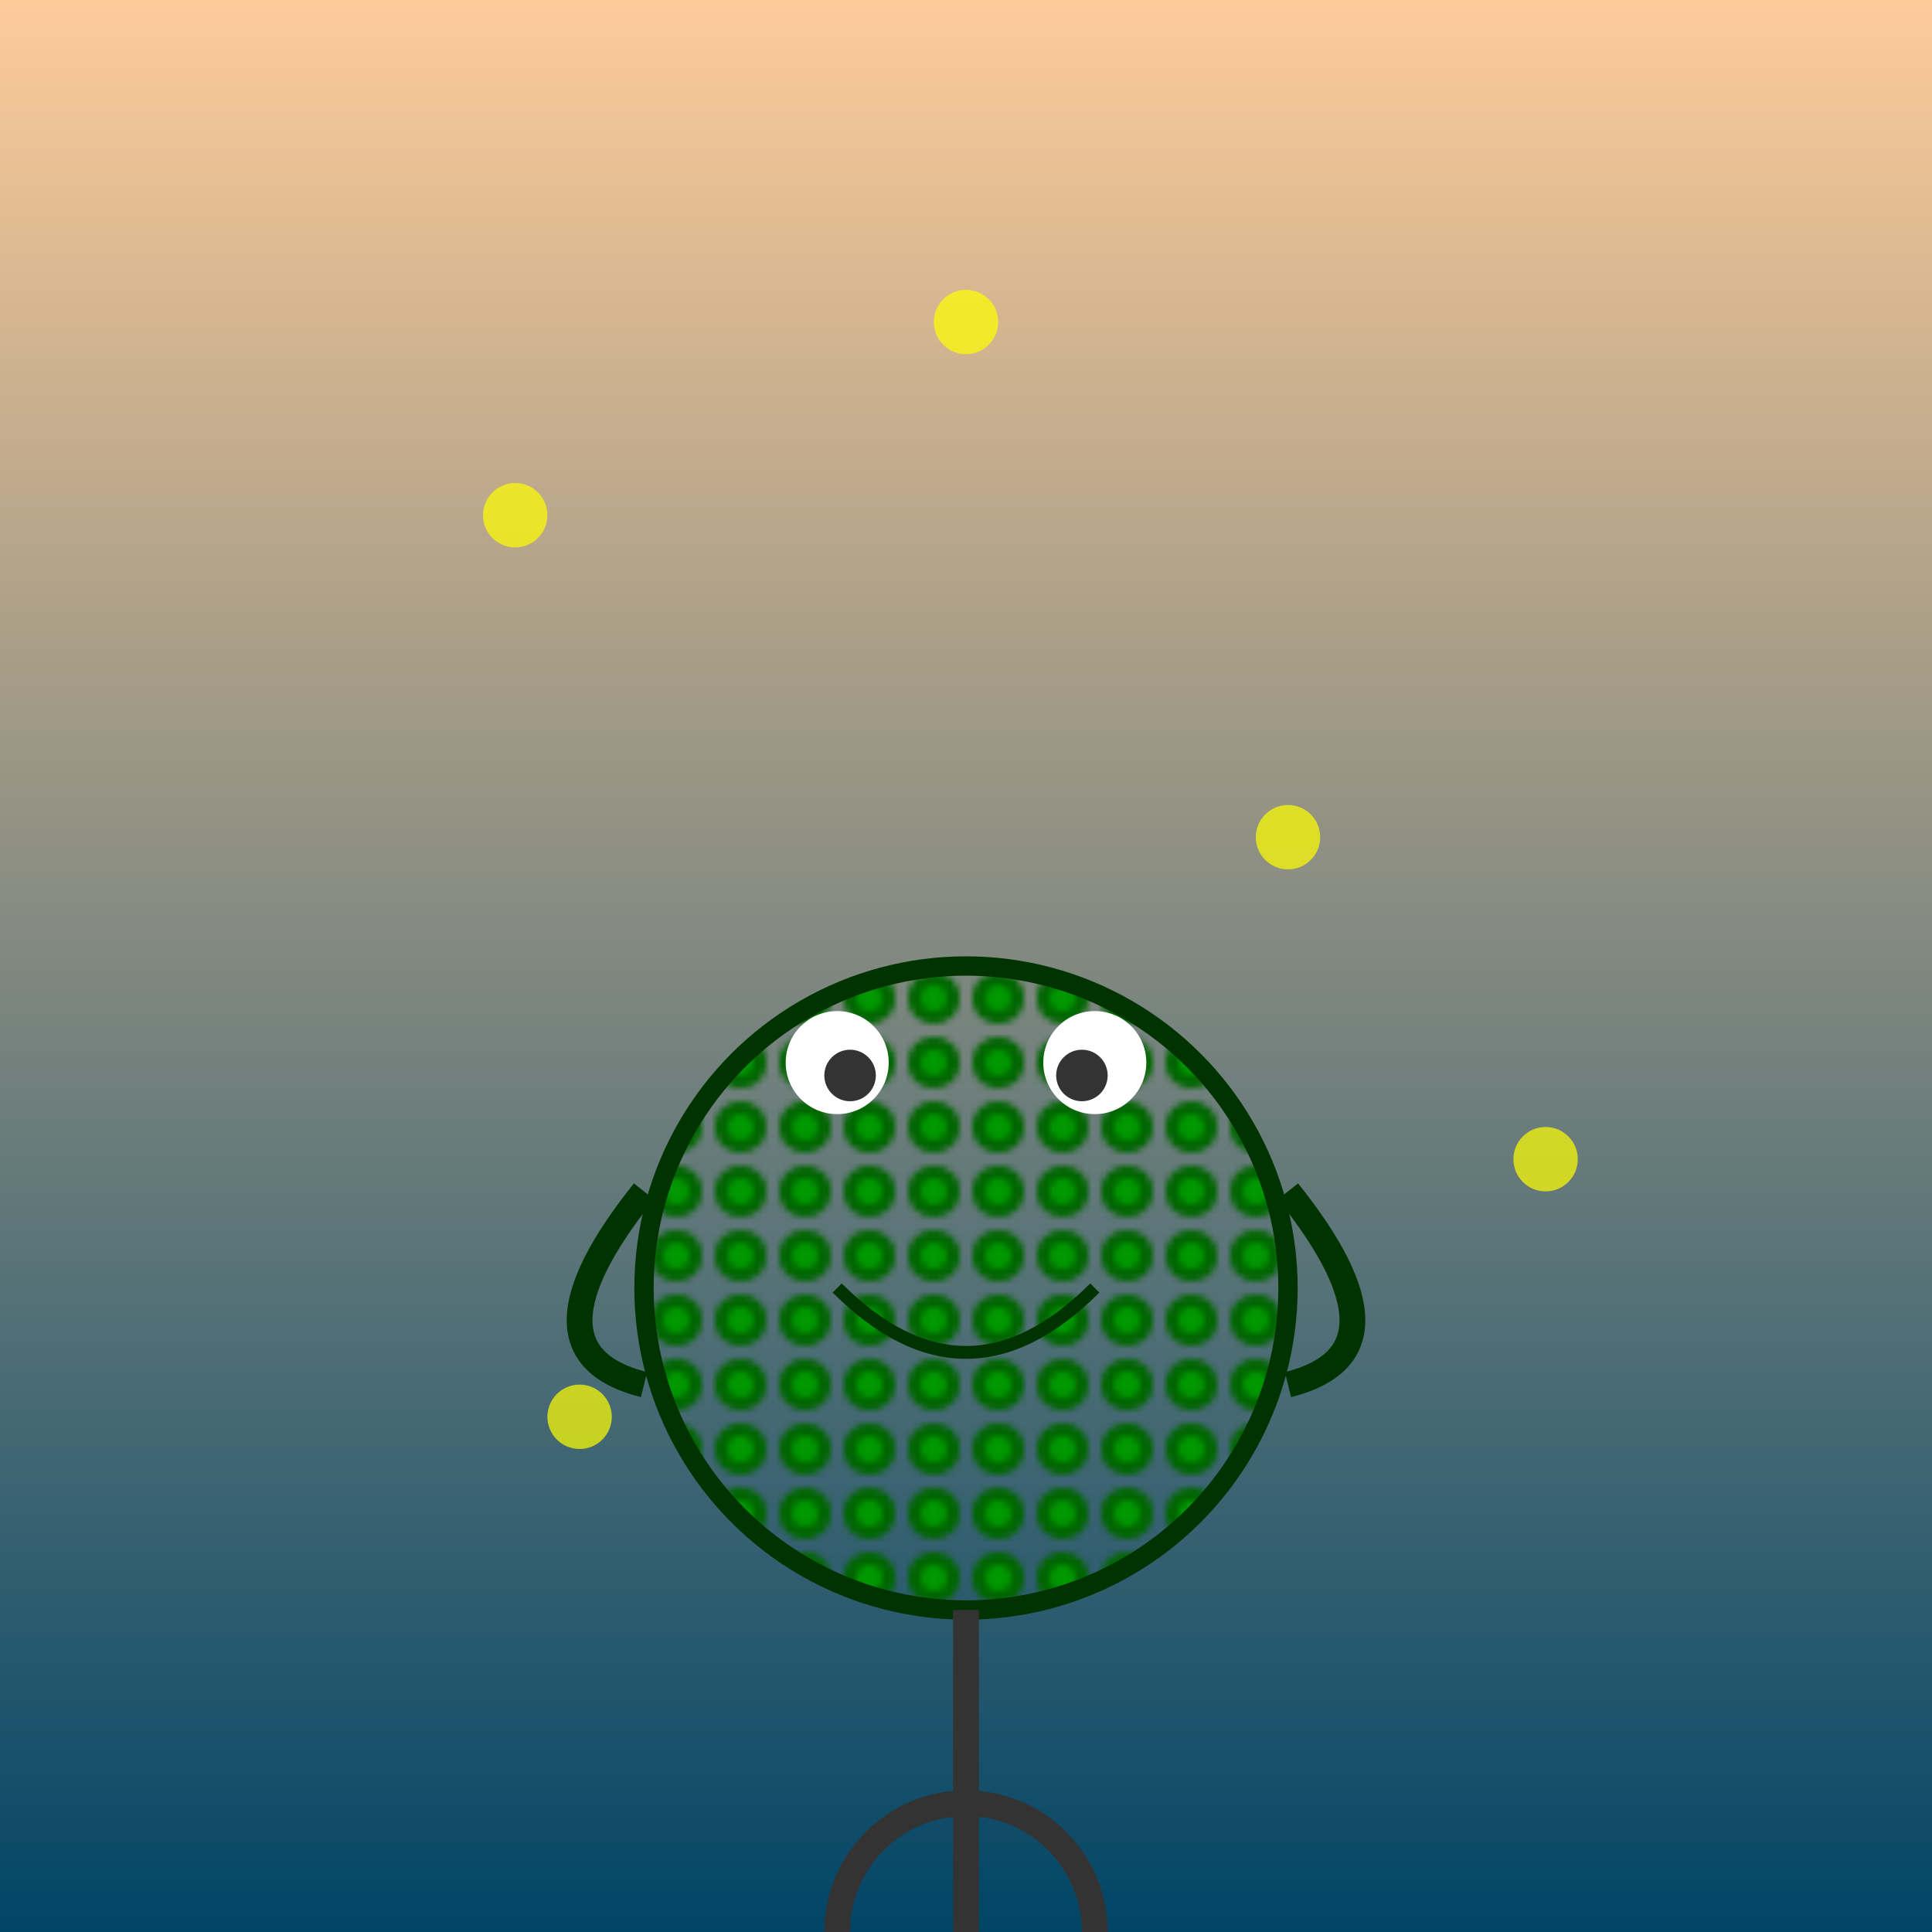 <svg viewBox="0 0 300 300" xmlns="http://www.w3.org/2000/svg">
  <!-- Background gradient for twilight -->
  <defs>
    <linearGradient id="twilightGradient" x1="0" y1="0" x2="0" y2="1">
      <stop offset="0%" stop-color="#ffcc99" />
      <stop offset="100%" stop-color="#004466" />
    </linearGradient>
    <!-- Frog pattern -->
    <pattern id="frogSkin" x="0" y="0" width="10" height="10" patternUnits="userSpaceOnUse">
      <circle cx="5" cy="5" r="4" fill="#006600" />
      <circle cx="5" cy="5" r="2" fill="#009900" />
    </pattern>
  </defs>
  <rect width="300" height="300" fill="url(#twilightGradient)" />
  
  <!-- Frog on unicycle -->
  <g transform="translate(150, 200)">
    <circle r="50" fill="url(#frogSkin)" stroke="#003300" stroke-width="3" />
    <!-- Frog eyes -->
    <circle cx="-20" cy="-35" r="8" fill="#fff" />
    <circle cx="20" cy="-35" r="8" fill="#fff" />
    <circle cx="-18" cy="-33" r="4" fill="#333" />
    <circle cx="18" cy="-33" r="4" fill="#333" />
    <!-- Frog mouth -->
    <path d="M-20,0 Q0,20 20,0" stroke="#003300" stroke-width="2" fill="none" />
    <!-- Frog arms -->
    <path d="M-50,-15 Q-70,10 -50,15" stroke="#003300" stroke-width="4" fill="none" />
    <path d="M50,-15 Q70,10 50,15" stroke="#003300" stroke-width="4" fill="none" />
    <!-- Unicycle -->
    <circle cy="100" r="20" fill="none" stroke="#333" stroke-width="4" />
    <line x1="0" y1="50" x2="0" y2="100" stroke="#333" stroke-width="4" />
  </g>
  
  <!-- Fireflies -->
  <circle cx="80" cy="80" r="5" fill="yellow" opacity="0.7">
    <animate attributeName="cy" from="80" to="70" dur="1s" repeatCount="indefinite" />
  </circle>
  <circle cx="200" cy="130" r="5" fill="yellow" opacity="0.7">
    <animate attributeName="cy" from="130" to="120" dur="1s" repeatCount="indefinite" />
  </circle>
  <circle cx="150" cy="50" r="5" fill="yellow" opacity="0.7">
    <animate attributeName="cy" from="50" to="40" dur="1s" repeatCount="indefinite" />
  </circle>
  <circle cx="240" cy="180" r="5" fill="yellow" opacity="0.7">
    <animate attributeName="cy" from="180" to="170" dur="1s" repeatCount="indefinite" />
  </circle>
  <circle cx="90" cy="220" r="5" fill="yellow" opacity="0.7">
    <animate attributeName="cy" from="220" to="210" dur="1s" repeatCount="indefinite" />
  </circle>
</svg>